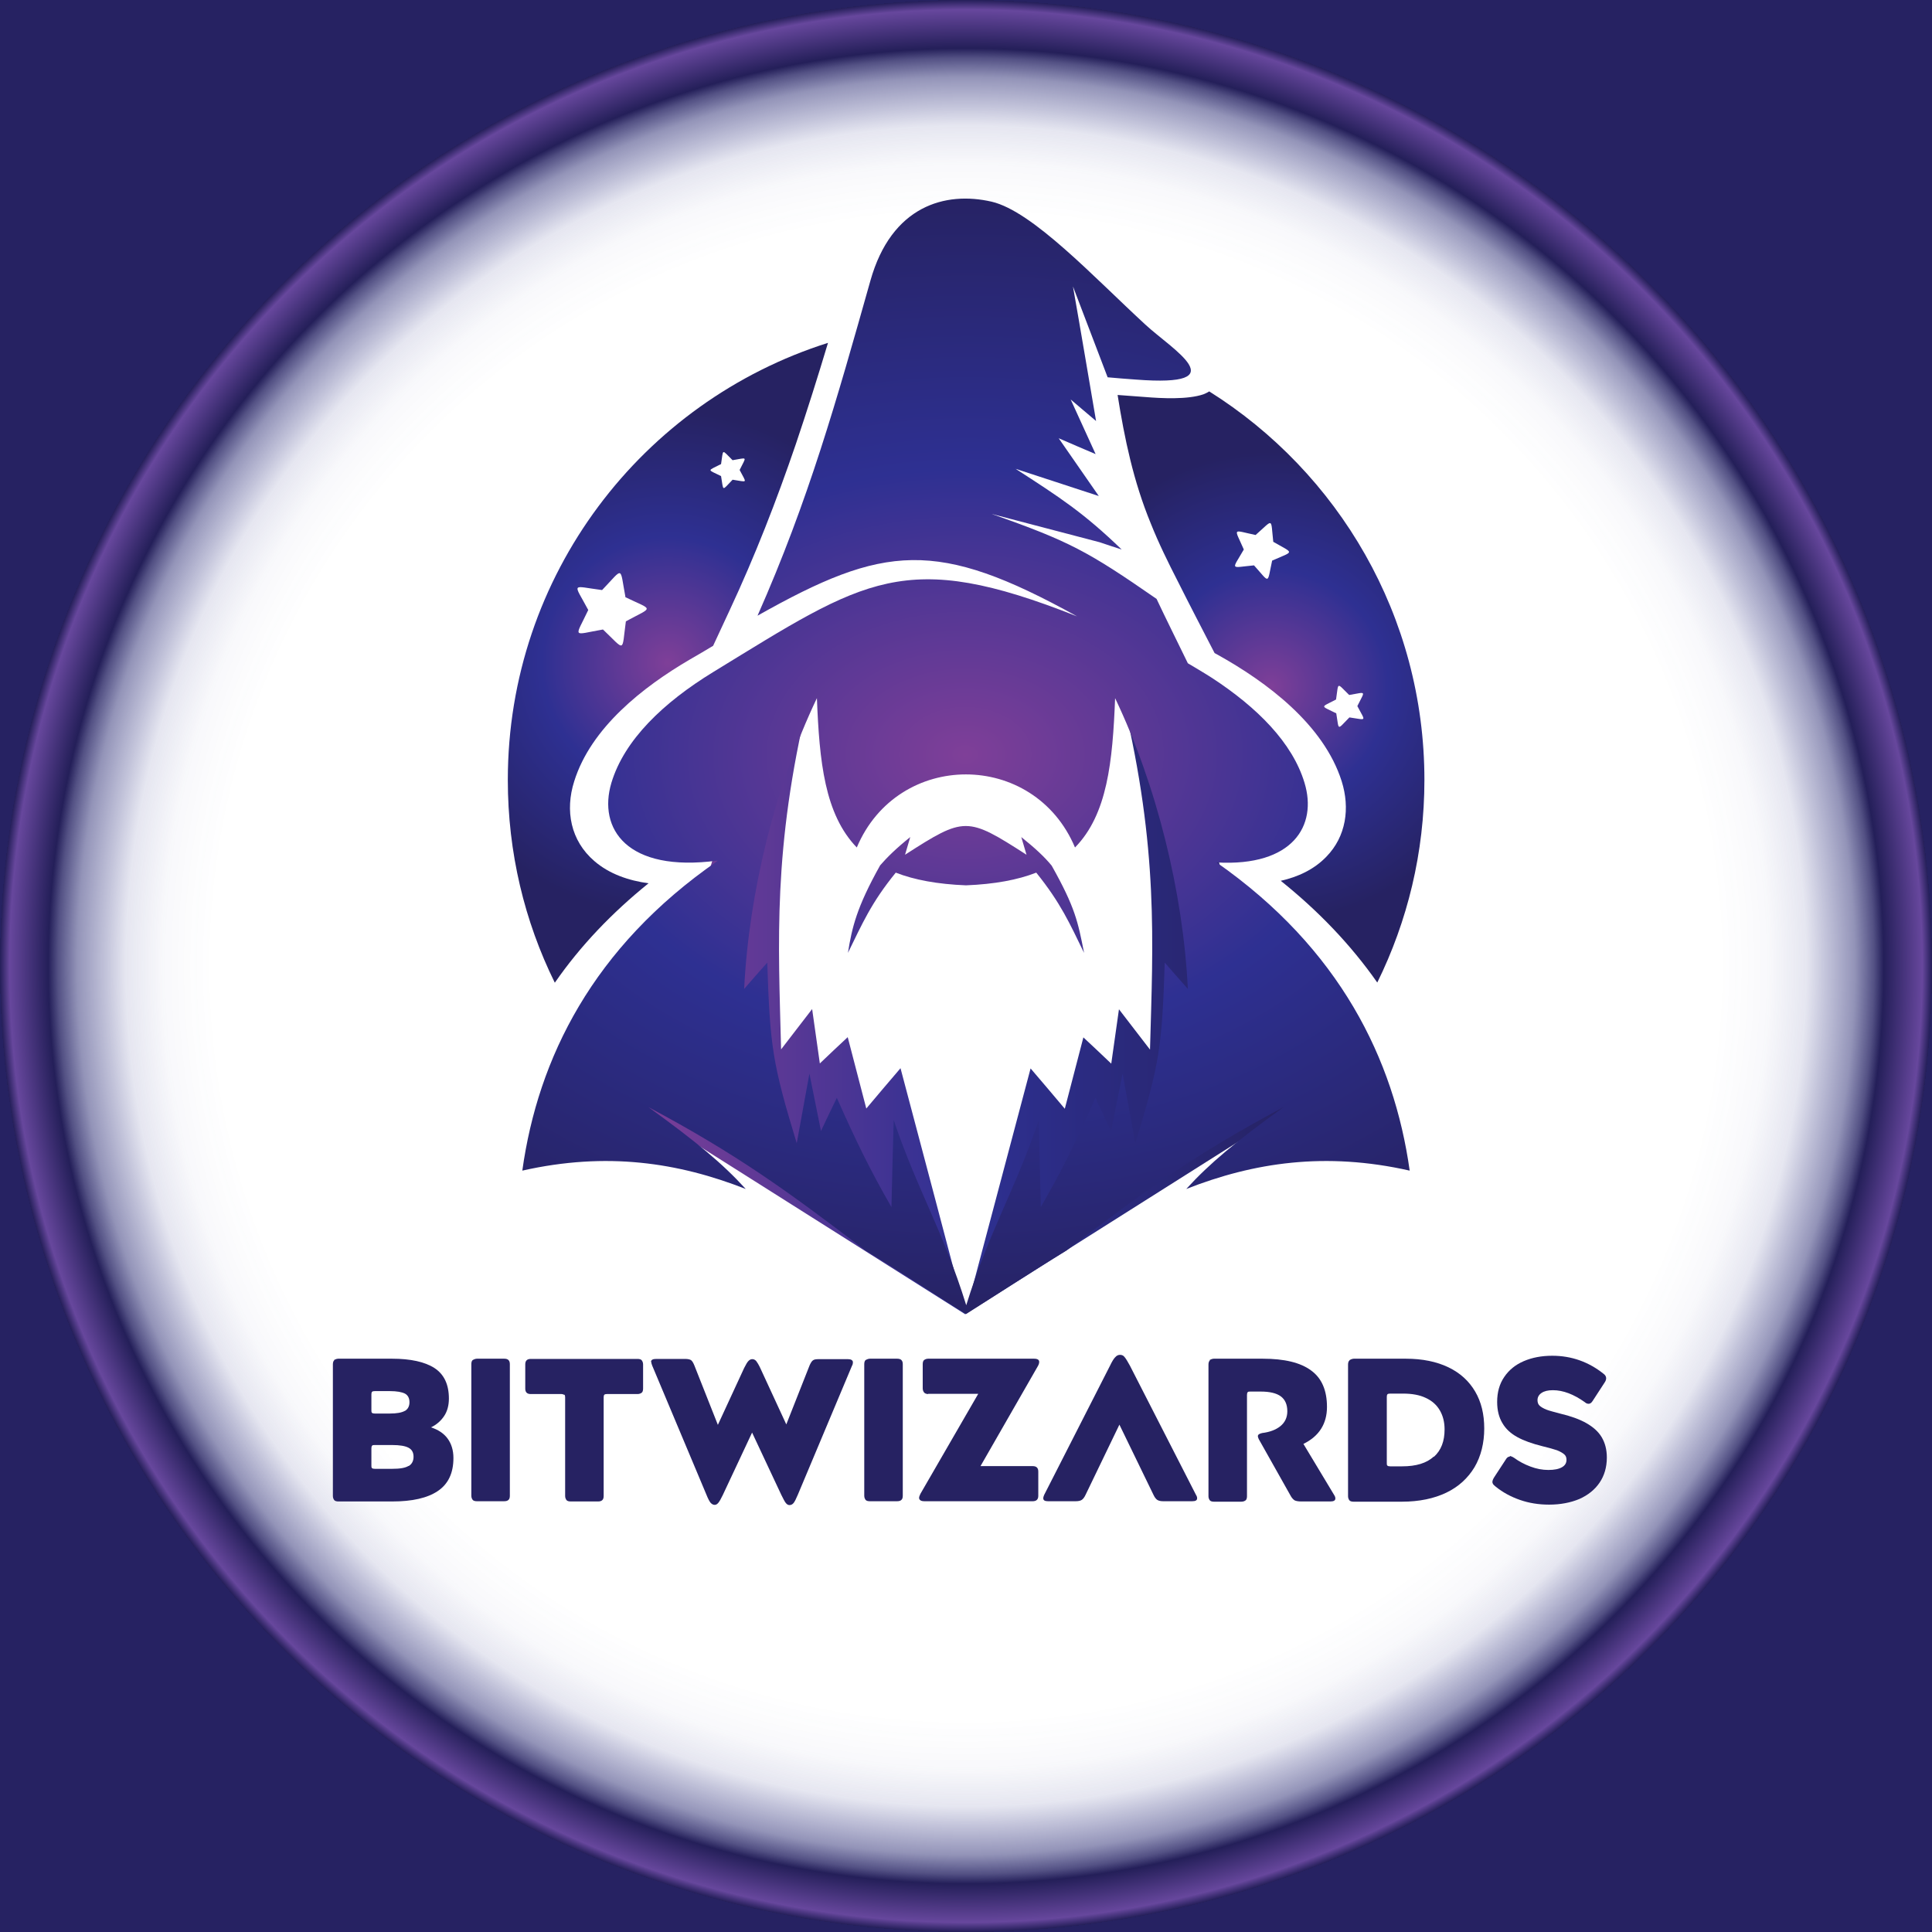 <?xml version="1.0" encoding="UTF-8"?>
<svg id="Layer_1" data-name="Layer 1" xmlns="http://www.w3.org/2000/svg" xmlns:xlink="http://www.w3.org/1999/xlink" viewBox="0 0 85.26 85.26">
  <defs>
    <style>
      .cls-1 {
        fill: url(#radial-gradient);
      }

      .cls-2 {
        fill: #fff;
      }

      .cls-3 {
        fill: #262262;
      }

      .cls-4 {
        fill: url(#linear-gradient);
      }

      .cls-4, .cls-5, .cls-6, .cls-7 {
        fill-rule: evenodd;
      }

      .cls-5 {
        fill: url(#radial-gradient-4);
      }

      .cls-6 {
        fill: url(#radial-gradient-3);
      }

      .cls-7 {
        fill: url(#radial-gradient-2);
      }
    </style>
    <radialGradient id="radial-gradient" cx="42.63" cy="42.63" fx="42.63" fy="42.63" r="42.63" gradientUnits="userSpaceOnUse">
      <stop offset=".78" stop-color="#2b328a" stop-opacity="0"/>
      <stop offset=".83" stop-color="#2a3188" stop-opacity=".03"/>
      <stop offset=".87" stop-color="#2a2f84" stop-opacity=".12"/>
      <stop offset=".89" stop-color="#292c7c" stop-opacity=".28"/>
      <stop offset=".92" stop-color="#272871" stop-opacity=".5"/>
      <stop offset=".94" stop-color="#252263" stop-opacity=".79"/>
      <stop offset=".95" stop-color="#241f59"/>
      <stop offset=".99" stop-color="#67479d"/>
      <stop offset="1" stop-color="#241f59"/>
      <stop offset="1" stop-color="#241f5a"/>
      <stop offset="1" stop-color="#252161"/>
      <stop offset="1" stop-color="#262262"/>
    </radialGradient>
    <linearGradient id="linear-gradient" x1="27.63" y1="44.46" x2="57.63" y2="44.46" gradientUnits="userSpaceOnUse">
      <stop offset="0" stop-color="#7f3f98"/>
      <stop offset=".5" stop-color="#2e3092"/>
      <stop offset="1" stop-color="#262262"/>
    </linearGradient>
    <radialGradient id="radial-gradient-2" cx="42.63" cy="33.37" fx="42.63" fy="33.37" r="24" gradientTransform="translate(-5.93 78.29) rotate(-90.25) scale(1.05 1.46) skewX(.03)" gradientUnits="userSpaceOnUse">
      <stop offset="0" stop-color="#7f3f98"/>
      <stop offset=".5" stop-color="#2e3092"/>
      <stop offset="1" stop-color="#262262"/>
    </radialGradient>
    <radialGradient id="radial-gradient-3" cx="29.47" cy="29.25" fx="29.47" fy="29.25" r="11.16" gradientTransform="matrix(1,0,0,1,0,0)" xlink:href="#radial-gradient-2"/>
    <radialGradient id="radial-gradient-4" cx="56.09" cy="30.32" fx="56.09" fy="30.32" r="10.39" gradientTransform="matrix(1,0,0,1,0,0)" xlink:href="#radial-gradient-2"/>
  </defs>
  <rect class="cls-2" width="85.26" height="85.26"/>
  <rect class="cls-1" width="85.26" height="85.26"/>
  <g>
    <g>
      <path class="cls-4" d="M32.97,32.89c.9-.65,1.79-1.31,2.69-1.97-1.56,6.56-1.31,10.63-1.19,15.39.46-.59.91-1.19,1.37-1.78.11.8.23,1.6.34,2.4.41-.39.82-.78,1.23-1.16.27,1.05.55,2.1.82,3.15.5-.59,1-1.19,1.51-1.78.96,3.62,1.92,7.24,2.87,10.85,5-3.16,10-6.32,15-9.48-.94-2.35-1.87-4.71-2.81-7.05-.84-2.85-1.69-5.71-2.54-8.56-.89-.65-1.79-1.31-2.69-1.97,1.56,6.56,1.31,10.63,1.18,15.39-.46-.59-.91-1.19-1.37-1.78-.11.8-.23,1.6-.34,2.4-.41-.39-.82-.78-1.23-1.16-.27,1.05-.55,2.1-.82,3.15-.5-.59-1-1.19-1.51-1.78-.96,3.62-1.92,7.24-2.88,10.85-5-3.16-10-6.32-15-9.48.93-2.35,1.87-4.71,2.8-7.05.85-2.85,1.69-5.71,2.54-8.56h0Z"/>
      <path class="cls-7" d="M31.67,37.99c-5.51,3.81-7.93,8.72-8.62,13.67,3.72-.84,6.88-.36,9.86.81-1.05-1.15-2.18-2.08-4.29-3.61,3.86,2.06,6.07,3.65,9.58,6.33h0c1.45.88,2.91,1.84,4.43,2.8,1.52-.96,2.98-1.92,4.43-2.8,3.51-2.68,5.71-4.27,9.58-6.33-2.11,1.53-3.24,2.46-4.29,3.61,2.98-1.17,6.14-1.65,9.86-.81-.69-4.92-3.09-9.8-8.52-13.6,3.37.19,4.45-1.63,3.88-3.51-.53-1.77-2.09-3.33-4.08-4.63-.24-.16-1.07-.65-1.07-.65-.53-1.09-.99-2.01-1.38-2.84-3.03-2.1-3.84-2.54-7.28-3.75,1.59.42,3.18.83,4.77,1.25.33.11.65.22.97.32-1.69-1.63-2.73-2.3-4.68-3.56,1.22.4,2.45.8,3.67,1.2-.59-.85-1.18-1.7-1.77-2.55.55.24,1.09.47,1.63.7-.37-.8-.73-1.61-1.1-2.41.37.32.75.63,1.12.95-.34-1.98-.67-3.96-1.02-5.94.51,1.34,1.02,2.67,1.53,4.01.42.04.83.07,1.24.1,4.51.35,1.59-1.34.42-2.43-2.25-2.07-4.97-5-6.78-5.42-2.04-.47-4.42.18-5.35,3.49-1.49,5.28-2.72,9.67-4.98,14.78,5.59-3.15,7.91-3.4,14.1.03-7.62-3.02-9.33-1.66-16.06,2.46-2.19,1.34-3.92,2.99-4.49,4.89-.6,2.02.68,3.96,4.67,3.43h0ZM38.84,38.19c-1.04,1.86-1.24,2.74-1.42,3.86.64-1.3,1.02-2.2,2.11-3.54.82.32,1.84.51,3.1.56,1.26-.05,2.28-.24,3.1-.56,1.08,1.34,1.47,2.23,2.11,3.54-.27-1.37-.39-2-1.43-3.85,0,0,0,0,0,0-.32-.39-.73-.77-1.34-1.26.08.26.15.52.23.78-2.63-1.69-2.73-1.69-5.36,0,.08-.26.15-.52.23-.78-.61.49-1.01.88-1.34,1.26h0ZM36.05,30.81c-1.84,3.86-3,8.58-3.21,12.83.34-.39.68-.78,1.02-1.16.12,3.69.23,4.46,1.3,7.97.19-1.02.37-2.04.56-3.07.17.84.34,1.69.51,2.53.23-.49.46-.97.7-1.46.79,1.78,1.44,3.14,2.41,4.82.03-1.28.06-2.56.1-3.84,1.04,3.09,2.18,4.88,3.2,8.17,1.02-3.29,2.16-5.08,3.2-8.17.03,1.28.06,2.56.09,3.84.97-1.68,1.63-3.04,2.41-4.82.23.49.46.97.69,1.46.17-.84.34-1.69.51-2.53.19,1.02.37,2.04.56,3.07,1.08-3.52,1.18-4.29,1.3-7.97.34.39.68.78,1.02,1.16-.21-4.26-1.37-8.97-3.21-12.83-.11,2.8-.34,5.13-1.77,6.59-1.81-4.3-7.82-4.3-9.63,0-1.42-1.47-1.65-3.79-1.76-6.59h0Z"/>
      <path class="cls-6" d="M24.48,43.36c-1.33-2.7-2.07-5.73-2.07-8.94,0-9.05,5.94-16.7,14.13-19.29-.45,1.5-.92,2.99-1.42,4.47-.85,2.49-1.8,4.93-2.92,7.33l-.73,1.57c-.34.2-.68.41-1.02.6-2.07,1.21-4.37,3.01-5.11,5.38-.41,1.29-.16,2.62.89,3.52.66.57,1.51.86,2.39.98-1.61,1.3-3,2.75-4.13,4.38h0ZM32.32,20.31c.69-.11.63-.2.32.43.32.62.38.53-.31.43-.49.5-.39.53-.51-.16-.62-.31-.62-.21,0-.53.11-.69.01-.66.51-.17h0ZM27.59,26.35c1.26.61,1.26.4.03,1.07-.19,1.39,0,1.32-1.01.36-1.38.24-1.25.41-.65-.86-.66-1.24-.78-1.06.61-.88.97-1.01.77-1.07,1.03.3h0Z"/>
      <path class="cls-5" d="M53.36,17.27c5.7,3.58,9.5,9.92,9.5,17.15,0,3.21-.75,6.24-2.08,8.94-1.17-1.67-2.6-3.16-4.26-4.49.76-.17,1.47-.5,2.01-1.06.88-.9,1.05-2.15.68-3.33-.79-2.5-3.3-4.38-5.5-5.6-.04-.02-.07-.04-.11-.06-.54-1.05-1.09-2.1-1.62-3.16-.43-.84-.85-1.69-1.2-2.57-.76-1.85-1.15-3.71-1.46-5.66.41.03.81.06,1.21.09.73.06,1.88.12,2.58-.12.1-.04.18-.08.26-.13h0ZM56.19,23.91c.93.54.94.39-.05.83-.23,1.05-.08,1.01-.8.21-1.07.1-.99.24-.45-.7-.43-.99-.53-.86.52-.64.81-.71.66-.78.78.3h0ZM59.54,30.67c.78-.13.71-.22.36.49.37.71.44.61-.35.5-.56.56-.45.6-.58-.18-.71-.36-.71-.24-.01-.61.12-.79.01-.75.58-.2h0Z"/>
    </g>
    <g>
      <path class="cls-3" d="M14.74,60.02s.1-.06.18-.06h2.38c.82,0,1.45.14,1.87.41.43.28.64.73.64,1.35,0,.3-.07.56-.21.77s-.33.38-.58.5c.31.1.56.26.73.49.17.23.26.52.26.86,0,.67-.23,1.15-.69,1.46-.46.31-1.13.46-2.01.46h-2.38c-.08,0-.15-.02-.18-.06s-.06-.1-.06-.18v-5.81c0-.08.02-.15.06-.18ZM17.86,62.27c.14-.08.21-.21.21-.39s-.07-.31-.2-.38c-.14-.07-.36-.11-.67-.11h-.66c-.06,0-.1.01-.12.03-.02.02-.03.06-.03.11v.71c0,.05,0,.09.03.11.02.02.06.03.12.03h.66c.31,0,.53-.04.67-.12ZM18.03,64.7c.14-.08.22-.22.22-.41s-.07-.32-.22-.4c-.15-.08-.39-.12-.72-.12h-.77c-.06,0-.1,0-.12.03-.02.02-.03.06-.03.12v.76c0,.05,0,.09.03.11.02.02.06.03.12.03h.77c.34,0,.58-.04.72-.13Z"/>
      <path class="cls-3" d="M20.86,60.02s.1-.06.18-.06h1.21c.09,0,.15.02.19.06.04.04.06.1.06.18v5.81c0,.08-.02.15-.06.18-.04.04-.1.06-.19.06h-1.21c-.08,0-.15-.02-.18-.06s-.06-.1-.06-.18v-5.81c0-.08.02-.15.06-.18Z"/>
      <path class="cls-3" d="M24.89,61.55s-.06-.03-.11-.03h-1.36c-.16,0-.24-.08-.24-.24v-1.07c0-.16.08-.24.24-.24h4.72c.08,0,.15.02.18.06s.06.1.06.18v1.07c0,.08-.02.15-.06.18s-.1.06-.18.06h-1.36c-.05,0-.09.01-.11.03-.02.02-.03.06-.03.11v4.36c0,.08-.02.15-.06.18-.04.04-.1.06-.18.06h-1.22c-.08,0-.15-.02-.18-.06s-.06-.1-.06-.18v-4.36c0-.05-.01-.09-.03-.11Z"/>
      <path class="cls-3" d="M28.73,60.1c0-.09.08-.13.23-.13h1.28c.11,0,.2.02.25.05.05.03.1.11.15.23l1.04,2.63,1.16-2.51c.08-.16.14-.26.19-.31.05-.05.1-.08.17-.08s.12.03.17.08c.04.05.11.16.18.31l1.15,2.49,1.03-2.61c.05-.11.1-.19.15-.22.05-.04.14-.05.26-.05h1.28c.14,0,.22.05.22.14,0,.05-.01.1-.04.15l-2.39,5.69c-.08.19-.14.31-.19.37-.05.06-.11.09-.18.09-.06,0-.11-.03-.16-.09s-.11-.18-.2-.36l-1.29-2.75-1.29,2.75c-.08.17-.15.29-.2.35-.05.06-.1.09-.16.09-.07,0-.12-.03-.18-.09-.05-.06-.12-.19-.19-.37l-2.39-5.69c-.03-.07-.04-.13-.04-.16Z"/>
      <path class="cls-3" d="M38.2,60.02s.1-.06.18-.06h1.21c.09,0,.15.02.19.06.04.04.06.1.06.18v5.81c0,.08-.02.15-.06.18-.04.04-.1.06-.19.06h-1.21c-.08,0-.15-.02-.18-.06s-.06-.1-.06-.18v-5.81c0-.08.02-.15.06-.18Z"/>
      <path class="cls-3" d="M40.96,61.52c-.08,0-.15-.03-.18-.07s-.06-.1-.06-.18v-1.07c0-.08.02-.15.06-.18s.1-.06.18-.06h4.67c.16,0,.23.05.23.14,0,.06-.02.12-.06.19l-2.53,4.41h2.3c.17,0,.25.08.25.24v1.07c0,.16-.08.24-.25.24h-4.76c-.08,0-.15-.01-.19-.04-.04-.03-.06-.06-.06-.11,0-.04.02-.1.06-.18l2.55-4.41h-2.21Z"/>
      <path class="cls-3" d="M49.22,59.89c.06-.07.13-.1.21-.1s.15.03.2.1c.06.07.13.19.23.37l2.92,5.71c.04.06.05.11.05.15,0,.09-.07.13-.22.13h-1.28c-.11,0-.2-.02-.26-.06-.06-.04-.12-.12-.17-.23l-1.5-3.09-1.49,3.09c-.05.11-.11.19-.17.23-.06.04-.15.06-.27.06h-1.22c-.14,0-.21-.04-.21-.13,0-.05.02-.1.04-.15l2.91-5.71c.08-.17.16-.3.22-.36Z"/>
      <path class="cls-3" d="M53.38,60.02s.1-.06.18-.06h2.16c.96,0,1.67.17,2.14.52.47.34.7.88.7,1.61s-.34,1.29-1.04,1.63l1.36,2.26c.04.06.05.11.05.15,0,.09-.08.13-.22.13h-1.29c-.13,0-.23-.02-.29-.05-.06-.04-.13-.11-.19-.23l-1.39-2.47c-.03-.06-.04-.11-.04-.13,0-.07.06-.11.19-.14.33-.04.6-.14.8-.3s.31-.38.31-.66c0-.3-.1-.52-.29-.66s-.49-.21-.88-.21h-.46c-.06,0-.1,0-.12.03-.02.02-.03.06-.03.12v4.47c0,.08-.02.15-.06.18s-.1.06-.19.06h-1.21c-.08,0-.15-.02-.18-.06s-.06-.1-.06-.18v-5.81c0-.08.02-.15.06-.18Z"/>
      <path class="cls-3" d="M59.56,60.02s.1-.06.18-.06h2.3c.73,0,1.36.13,1.88.38.52.25.91.61,1.18,1.07.27.46.4,1,.4,1.63s-.14,1.22-.43,1.71c-.29.48-.7.86-1.24,1.12-.54.26-1.2.4-1.96.4h-2.14c-.08,0-.15-.02-.18-.06s-.06-.1-.06-.18v-5.81c0-.08.02-.15.06-.18ZM63.28,64.29c.32-.29.47-.69.47-1.21,0-.32-.07-.6-.21-.84s-.34-.42-.62-.55c-.27-.13-.61-.19-1-.19h-.57c-.06,0-.1.01-.12.03-.02.02-.03.06-.03.11v2.93c0,.05,0,.09.03.11.02.02.06.03.12.03h.53c.61,0,1.08-.14,1.39-.43Z"/>
      <path class="cls-3" d="M66.63,64.25s.11.03.18.08c.22.16.46.29.73.39.26.1.53.15.79.15s.46-.04.6-.12c.14-.08.2-.19.2-.33,0-.1-.03-.18-.1-.24s-.17-.12-.32-.18c-.15-.05-.36-.11-.65-.18-.44-.11-.81-.24-1.1-.4-.29-.16-.51-.36-.66-.62-.15-.25-.23-.56-.23-.93,0-.43.1-.79.31-1.1.21-.31.49-.54.86-.7s.79-.24,1.26-.24c.85,0,1.61.27,2.27.8.07.05.11.12.11.19,0,.06-.02.12-.06.18l-.54.83c-.05.08-.11.12-.17.12s-.12-.02-.17-.07c-.49-.35-.96-.53-1.41-.53-.22,0-.38.04-.5.12-.12.08-.18.19-.18.32,0,.1.03.19.1.25s.17.12.3.17.33.1.59.17c.47.11.86.25,1.16.42s.53.37.68.62.23.55.23.9c0,.43-.11.8-.32,1.11s-.51.55-.89.72c-.38.16-.83.25-1.34.25-.46,0-.89-.07-1.29-.21-.4-.14-.75-.33-1.06-.58-.05-.04-.08-.07-.11-.1-.02-.03-.04-.07-.04-.11,0-.06.03-.13.08-.21l.51-.78c.05-.09.11-.13.18-.13Z"/>
    </g>
  </g>
</svg>